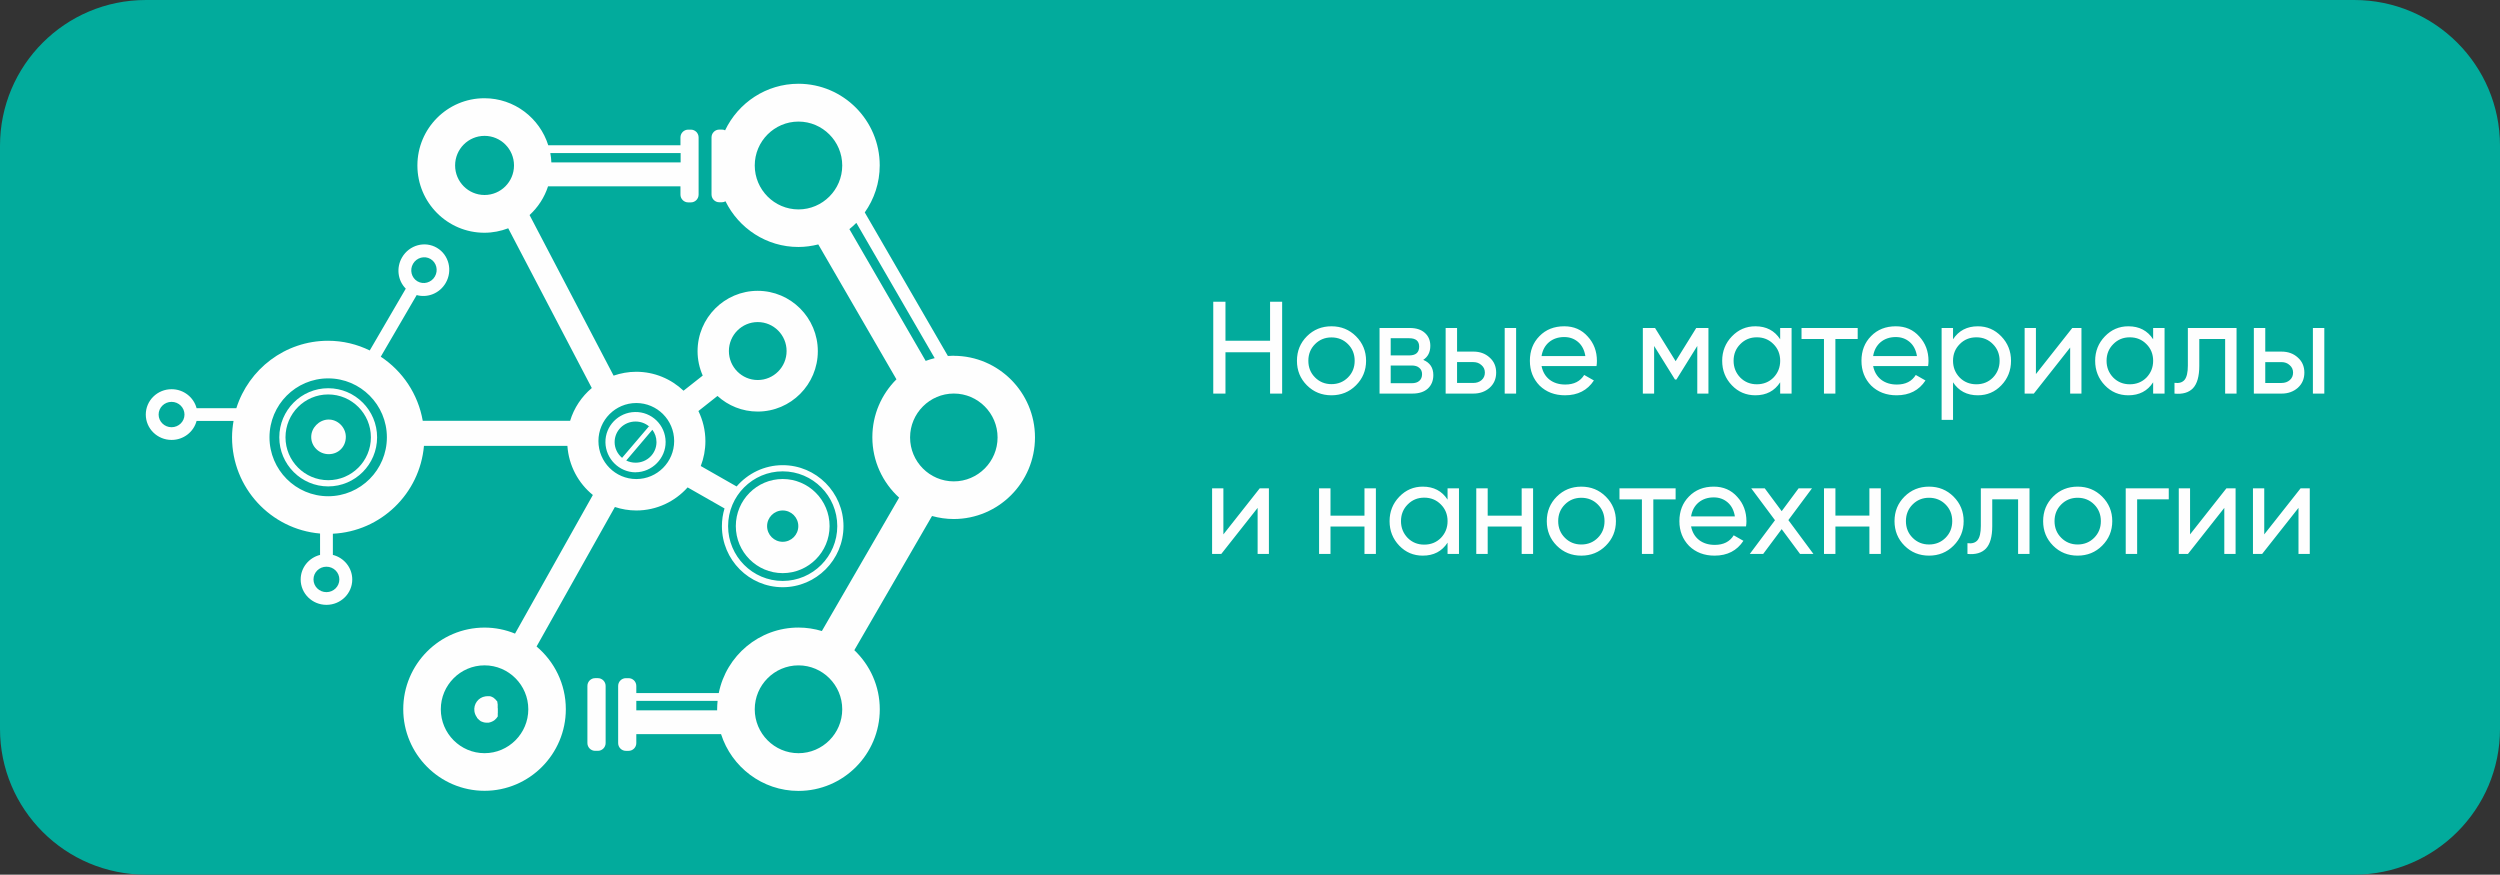 <?xml version="1.0" encoding="UTF-8"?> <svg xmlns="http://www.w3.org/2000/svg" xmlns:xlink="http://www.w3.org/1999/xlink" xml:space="preserve" width="90.752mm" height="31.75mm" version="1.1" style="shape-rendering:geometricPrecision; text-rendering:geometricPrecision; image-rendering:optimizeQuality; fill-rule:evenodd; clip-rule:evenodd" viewBox="0 0 2853.37 998.26"><rect x="0" y="0" width="2853.37" height="998.26" fill="#333333" stroke="none"/> <defs> <style type="text/css"> .fil1 {fill:#FEFEFE} .fil0 {fill:#02AB9C} </style> </defs> <g id="Слой_x0020_1">  <g id="_2724945142032"> <path class="fil0" d="M166.38 0l2520.62 0c91.87,0 166.38,74.51 166.38,166.38l-0 665.51c0,91.87 -74.5,166.38 -166.38,166.38l-2520.62 0c-91.87,-0 -166.38,-74.51 -166.38,-166.38l0 -665.5c0,-91.87 74.51,-166.38 166.38,-166.38z"></path> <path class="fil1" d="M893.33 654.14c29.51,0 53.51,-24.09 53.51,-53.71 0,-29.63 -24,-53.72 -53.51,-53.72 -29.51,0 -53.51,24.09 -53.51,53.72 0,29.62 24,53.71 53.51,53.71zm0 -71.52c9.83,0 17.81,8 17.81,17.88 0,9.87 -7.98,17.88 -17.81,17.88 -9.83,0 -17.81,-8.01 -17.81,-17.88 0,-9.88 7.98,-17.88 17.81,-17.88z"></path> <path class="fil1" d="M682.36 774l-3.06 0c-4.9,0 -8.87,3.99 -8.87,8.9l0 65.16c0,4.92 3.97,8.9 8.87,8.9l3.06 0c4.9,0 8.87,-3.98 8.87,-8.9l0 -65.16c0,-4.92 -3.97,-8.9 -8.87,-8.9z"></path> <path class="fil1" d="M612.38 737.94l89.43 -159.28c7.67,2.54 15.95,3.97 24.44,3.97 23.25,0 44.19,-10.25 58.57,-26.34l42.11 24.01c-1.94,6.43 -2.98,13.17 -2.98,20.27 0,38.46 31.15,69.65 69.38,69.65 38.23,0 69.38,-31.27 69.38,-69.65 0,-38.38 -31.15,-69.65 -69.38,-69.65 -21.01,0 -39.87,9.5 -52.61,24.31l-40.91 -23.34c3.43,-8.83 5.29,-18.4 5.29,-28.35 0,-12.34 -2.91,-24.01 -7.97,-34.41l21.76 -17.21c12.15,11.07 28.24,17.81 45.9,17.81 37.86,0 68.63,-30.9 68.63,-68.9 0,-38 -30.77,-68.9 -68.63,-68.9 -37.86,0 -68.63,30.9 -68.63,68.9 0,9.95 2.16,19.3 5.89,27.83l-21.91 17.28c-14.16,-13.39 -33.09,-21.62 -54.03,-21.62 -9.02,0 -17.66,1.64 -25.79,4.41l-95.91 -183.29c9.61,-8.83 16.99,-20.05 21.09,-32.77l151.13 0 0 9.43c0,4.94 3.95,8.9 8.87,8.9l2.98 0c4.92,0 8.87,-3.96 8.87,-8.9l0 -65.24c0,-4.94 -3.95,-8.9 -8.87,-8.9l-2.98 0c-4.92,0 -8.87,3.97 -8.87,8.9l0 8.9 -150.9 0c-9.76,-31.05 -38.75,-53.64 -72.88,-53.64 -42.18,0 -76.46,34.41 -76.46,76.76 0,42.35 34.28,76.76 76.46,76.76 9.61,0 18.7,-1.87 27.2,-5.09l95.39 182.32c-11.55,9.72 -20.27,22.67 -24.74,37.41l-168.2 0c-5.29,-30.52 -23.1,-56.78 -47.92,-73.17l40.99 -70.33c12.37,3.44 26.16,-1.87 33.09,-13.77 8.2,-14.06 3.73,-32.1 -9.99,-40.17 -13.71,-8.08 -31.52,-3.22 -39.79,10.92 -6.93,11.89 -4.85,26.56 4.25,35.69l-41.13 70.55c-14.38,-7.03 -30.48,-11.07 -47.55,-11.07 -49.04,0 -90.62,32.39 -104.7,76.98l-45.38 0c-3.28,-12.49 -14.83,-21.69 -28.54,-21.69 -16.25,0 -29.44,12.94 -29.44,28.95 0,16.01 13.19,28.95 29.44,28.95 13.71,0 25.26,-9.2 28.54,-21.7l42.18 0c-1.04,6.14 -1.71,12.35 -1.71,18.78 0,57.6 44.27,104.96 100.46,109.75l0 24.39c-12.74,3.22 -22.13,14.51 -22.13,28.06 0,16.01 13.19,28.95 29.44,28.95 16.24,0 29.44,-12.94 29.44,-28.95 0,-13.47 -9.39,-24.84 -22.13,-28.06l0 -24.17c54.85,-2.69 99.19,-45.78 103.96,-100.25l163.72 0c1.57,22.59 12.52,42.64 29.06,56.03l-88.83 158.23c-10.73,-4.41 -22.51,-6.88 -34.8,-6.88 -51.2,0 -92.78,41.82 -92.78,93.14 0,51.32 41.66,93.14 92.78,93.14 51.12,0 92.78,-41.82 92.78,-93.14 0,-28.73 -13.04,-54.46 -33.46,-71.6l0.08 0.08zm280.94 -199.98c34.36,0 62.3,28.06 62.3,62.54 0,34.49 -27.95,62.55 -62.3,62.55 -34.36,0 -62.3,-28.06 -62.3,-62.55 0,-34.49 27.95,-62.54 62.3,-62.54zm-116.48 -363.29l0 10.7 -147.55 0c-0.15,-3.67 -0.52,-7.26 -1.19,-10.7l148.74 0zm-257.4 14.14c0,-18.63 15.05,-33.74 33.61,-33.74 18.55,0 33.61,15.11 33.61,33.74 0,18.63 -15.05,33.74 -33.61,33.74 -18.56,0 -33.61,-15.11 -33.61,-33.74zm-47.99 112.22c4.1,-7.03 13.04,-9.5 19.9,-5.46 6.85,4.04 9.09,13.02 4.99,20.05 -4.1,7.03 -13.04,9.5 -19.9,5.46 -6.85,-4.04 -9.09,-13.02 -4.99,-20.05zm-275.65 186.58c-8.12,0 -14.76,-6.51 -14.76,-14.44 0,-7.93 6.56,-14.51 14.76,-14.51 8.2,0 14.76,6.51 14.76,14.51 0,8 -6.63,14.44 -14.76,14.44zm191.52 173.71c0,8 -6.56,14.51 -14.75,14.51 -8.2,0 -14.76,-6.51 -14.76,-14.51 0,-8 6.56,-14.51 14.76,-14.51 8.2,0 14.75,6.51 14.75,14.51zm-12.74 -94.94c-36.96,0 -67,-30.15 -67,-67.26 0,-37.11 30.03,-67.26 67,-67.26 36.96,0 66.99,30.15 66.99,67.26 0,37.11 -30.03,67.26 -66.99,67.26zm490.27 -198.78c18.19,0 32.93,14.81 32.93,33.07 0,18.25 -14.75,33.07 -32.93,33.07 -18.19,0 -32.93,-14.81 -32.93,-33.07 0,-18.25 14.75,-33.07 32.93,-33.07zm-95.39 135.78c0,23.94 -19.37,43.39 -43.22,43.39 -23.85,0 -43.22,-19.45 -43.22,-43.39 0,-23.94 19.38,-43.39 43.22,-43.39 23.85,0 43.22,19.45 43.22,43.39zm-216.41 356.26c-27.57,0 -49.93,-22.52 -49.93,-50.12 0,-27.61 22.43,-50.12 49.93,-50.12 27.5,0 49.93,22.52 49.93,50.12 0,27.61 -22.43,50.12 -49.93,50.12z"></path> <path class="fil1" d="M1088.5 405.99c-2.24,0 -4.39,0.15 -6.63,0.3l-94.87 -163.84c10.73,-15.19 17.07,-33.66 17.07,-53.71 0,-51.4 -41.66,-93.14 -92.78,-93.14 -36.88,0 -68.71,21.77 -83.69,53.12 -1.12,-0.53 -2.31,-0.82 -3.65,-0.82l-2.98 0c-4.92,0 -8.87,3.96 -8.87,8.9l0 65.16c0,4.94 3.95,8.9 8.87,8.9l2.98 0c1.49,0 2.83,-0.45 4.1,-1.12 15.12,30.82 46.72,52.15 83.17,52.15 7.82,0 15.42,-1.12 22.73,-2.92l89.2 153.97c-16.99,16.91 -27.5,40.32 -27.5,66.13 0,27.31 11.85,51.84 30.55,68.9l-88.16 152.25c-8.5,-2.54 -17.43,-3.96 -26.75,-3.96 -44.86,0 -82.42,32.17 -90.92,74.74l-94.12 0 0 -8.08c0,-4.94 -3.95,-8.9 -8.87,-8.9l-2.98 0c-4.92,0 -8.87,3.96 -8.87,8.9l0 65.16c0,4.94 3.95,8.9 8.87,8.9l2.98 0c4.92,0 8.87,-3.96 8.87,-8.9l0 -10.17 96.73 0c12,37.48 47.02,64.79 88.38,64.79 51.2,0 92.78,-41.82 92.78,-93.14 0,-26.56 -11.18,-50.5 -29.06,-67.48l88.68 -153.14c7.9,2.17 16.17,3.44 24.74,3.44 51.19,0 92.78,-41.82 92.78,-93.14 0,-51.32 -41.66,-93.14 -92.78,-93.14l0 -0.08zm-362.25 404.66l0 -10.7 92.78 0c-0.3,3.14 -0.52,6.36 -0.52,9.57 0,0.37 0,0.75 0,1.2l-92.33 0 0.08 -0.08zm185.11 49c-27.58,0 -49.93,-22.52 -49.93,-50.12 0,-27.61 22.43,-50.12 49.93,-50.12 27.5,0 49.93,22.52 49.93,50.12 0,27.61 -22.43,50.12 -49.93,50.12zm-49.93 -670.77c0,-27.68 22.43,-50.12 49.93,-50.12 27.5,0 49.93,22.52 49.93,50.12 0,27.61 -22.43,50.13 -49.93,50.13 -27.5,0 -49.93,-22.52 -49.93,-50.13zm107.98 72.65c2.76,-2.24 5.44,-4.64 7.98,-7.18l89.42 154.41c-3.5,0.82 -6.93,1.95 -10.28,3.14l-87.11 -150.45 0 0.08zm119.24 287.88c-27.58,0 -49.93,-22.52 -49.93,-50.12 0,-27.61 22.43,-50.12 49.93,-50.12 27.5,0 49.93,22.52 49.93,50.12 0,27.61 -22.43,50.12 -49.93,50.12z"></path> <path class="fil1" d="M374.59 443.1c-30.78,0 -55.82,25.14 -55.82,56.03 0,30.9 25.04,56.03 55.82,56.03 30.77,0 55.81,-25.14 55.81,-56.03 0,-30.9 -25.04,-56.03 -55.81,-56.03zm0 104.96c-26.83,0 -48.74,-21.92 -48.74,-48.93 0,-27.01 21.83,-48.93 48.74,-48.93 26.9,0 48.73,21.92 48.73,48.93 0,27.01 -21.83,48.93 -48.73,48.93z"></path> <path class="fil1" d="M725.36 539.01c18.85,0 34.58,-15.93 34.35,-34.79 -0.22,-19.15 -15.95,-34.42 -35.02,-33.97 -18.86,0.37 -33.98,15.93 -33.68,34.64 0.3,18.78 15.72,34.11 34.35,34.19l0 -0.08zm23.92 -34.41c0,13.02 -10.66,23.49 -23.85,23.49 -3.8,0 -7.45,-0.9 -10.66,-2.47l29.81 -35.09c2.98,3.89 4.69,8.75 4.69,13.99l0 0.08zm-23.85 -23.49c6.85,0 13.04,2.85 17.36,7.41 -0.67,-0.67 -1.41,-1.27 -2.16,-1.87l-30.63 35.91c-5.14,-4.34 -8.5,-10.77 -8.5,-17.96 0,-13.02 10.66,-23.49 23.85,-23.49l0.08 0z"></path> <path class="fil1" d="M374.36 478.86c-10.28,0.45 -19.08,9.43 -19.15,19.68 -0.15,10.85 8.87,19.82 19.97,19.82 11.25,0 19.67,-8.68 19.53,-19.97 -0.15,-10.92 -9.54,-19.97 -20.27,-19.53l-0.07 0z"></path> <path class="fil1" d="M568.05 808.26l0 -0.23 0 -0.15 0 -0.15 0 -0.15 0 -0.15 0 -0.15 0 -0.15 0 -0.08 0 -0.23 0 -0.22 0 -0.15 0 -0.15 0 -0.15 0 -0.07 0 -0.15 0 -0.22 0 -0.15 0 -0.22 0 -0.08 0 -0.15 0 -0.15 0 -0.15 0 -0.08 0 -0.15 0 -0.15 0 -0.15 0 -0.22 0 -0.22 0 -0.23 -0.15 -0.07 0 -0.08 0 -0.08 0 -0.23 0 -0.15 0 -0.15 0 -0.22 -0.15 -0.37 0 -0.15 0 -0.22 -0.08 0 0 -0.15 0 -0.08 0 -0.15 0 -0.08 0 -0.15 0 -0.08 0 -0.15 0 -0.15 -0.15 -0.15 -0.15 -0.22 -0.08 -0.23 -0.15 -0.15 -0.15 -0.15 -0.15 -0.15 -0.15 -0.15 -0.15 -0.15 -0.15 -0.15 -0.15 -0.15 -0.07 -0.15 -0.15 -0.15 -0.15 -0.22 -0.08 -0.15 -0.15 -0.15 -0.37 -0.3 -0.15 -0.15 -0.15 -0.15 -0.15 0 0 -0.15 -0.22 -0.15 -0.15 -0.15 -0.15 0 0 -0.15 -0.15 -0.15 -0.08 0 -0.08 -0.15 -0.22 -0.15 -0.22 -0.15 -0.08 0 -0.08 -0.15 -0.22 -0.15 -0.15 -0.15 -0.15 0 0 -0.08 -0.23 0 0 -0.15 -0.15 0 -0.15 -0.15 -0.22 -0.08 -0.08 0 -0.15 -0.08 -0.22 0 0 -0.08 -0.22 0 -0.08 -0.15 -0.07 0 -0.22 -0.15 -0.22 0 -0.15 -0.15 -0.22 -0.08 -0.15 -0.08 -0.22 0 -0.22 0 -0.08 -0.08 -0.15 0 -0.22 -0.08 -0.22 0 -0.15 -0.07 -0.08 0 -0.22 0 -0.22 0 -0.15 0 -0.07 0 -0.22 0 -0.22 0 -0.15 0 -0.22 0 -0.08 0 -0.37 0 -1.12 0 -0.07 0c-0.6,0 -1.19,0 -1.79,0.15 -8.2,1.2 -13.79,8.83 -12.6,17.06 0.37,2.47 1.34,4.79 2.68,6.66l0.08 0 0.08 0.22 0.08 0 0 0.23 0.07 0 0 0.22 0 0.15 0.45 0.37 0.15 0.22 0.15 0.23 0.37 0.37 0.37 0.3 0.15 0.15 0.15 0.15 0.15 0.15 0.15 0.15 0.15 0.15 0.15 0.15 0.08 0 0.07 0.15 0.08 0 0.07 0.15 0.08 0 0.08 0.15 0.15 0 0.08 0.15 0.15 0 0.08 0.15 0.15 0 0 0.15 0.15 0 0 0.15 0.15 0 0 0.15 0.15 0 0 0.08 0.22 0 0 0.15 0.22 0 0.22 0.23 0.22 0 0 0.07 0.22 0 0 0.08 0.22 0 0 0.08 0.15 0c2.16,0.97 4.55,1.35 6.93,1.2l0.89 0c2.61,-0.53 4.92,-1.5 6.86,-2.99l0.08 0 0.07 -0.15c1.34,-1.12 2.53,-2.47 3.43,-3.96l0 -0.22 0 -0.23 0 -0.22 0 -0.22 0 -0.23 0 -0.22 0 -0.23 0 -0.22 0 -0.22 0 -0.23 0 -0.07 0 -0.15 0 -0.15 0 -0.15 0 -0.08 0 -0.15 0 -0.23 0 -0.15 0 -0.22 0 -0.15 0.07 -0.15 0 -0.22 0 -0.23 0 -0.08 0 -0.07 0 -0.15 0 -0.15 0 -0.22 0 -0.15 0 -0.15 0 -0.15 0 -0.15 0 -0.08 0 -0.15 0 -0.15 0 -0.23 0 -0.15 0 -0.23 0 -0.15 0 -0.15 0 -0.22 0 -0.23 0 -0.15 0 -0.15 0 -0.22 0 -0.23 0 -0.15 0 -0.15 0 -0.22 0 -0.23 0 -0.15 0 -0.15 -0.15 -0.45z"></path> <path class="fil1" d="M1449.59 388.87l0 -44.47 13.78 0 0 104.82 -13.78 0 0 -47.17 -50.91 0 0 47.17 -13.93 0 0 -104.82 13.93 0 0 44.47 50.91 0zm98.05 50.91c-7.59,7.59 -16.92,11.38 -28,11.38 -11.08,0 -20.41,-3.79 -28,-11.38 -7.59,-7.59 -11.38,-16.92 -11.38,-28 0,-11.08 3.79,-20.41 11.38,-28 7.59,-7.59 16.92,-11.38 28,-11.38 11.08,0 20.41,3.79 28,11.38 7.69,7.69 11.53,17.02 11.53,28 0,10.98 -3.84,20.31 -11.53,28zm-28 -1.35c7.49,0 13.78,-2.55 18.87,-7.64 5.09,-5.09 7.64,-11.43 7.64,-19.02 0,-7.59 -2.55,-13.93 -7.64,-19.02 -5.09,-5.09 -11.38,-7.64 -18.87,-7.64 -7.39,0 -13.63,2.55 -18.72,7.64 -5.09,5.09 -7.64,11.43 -7.64,19.02 0,7.59 2.55,13.93 7.64,19.02 5.09,5.09 11.33,7.64 18.72,7.64zm104.76 -27.7c7.69,3.19 11.53,8.99 11.53,17.37 0,6.39 -2.09,11.53 -6.29,15.42 -4.19,3.79 -10.08,5.69 -17.67,5.69l-37.43 0 0 -74.87 34.44 0c7.39,0 13.13,1.85 17.22,5.54 4.19,3.69 6.29,8.63 6.29,14.82 0,7.18 -2.69,12.53 -8.09,16.02zm-16.02 -24.71l-21.11 0 0 19.62 21.11 0c7.59,0 11.38,-3.35 11.38,-10.03 0,-6.39 -3.79,-9.58 -11.38,-9.58zm-21.11 51.36l23.96 0c3.79,0 6.69,-0.9 8.68,-2.7 2.1,-1.8 3.15,-4.34 3.15,-7.64 0,-3.09 -1.05,-5.49 -3.15,-7.19 -2,-1.8 -4.89,-2.69 -8.68,-2.69l-23.96 0 0 20.22zm75.75 -36.09l18.57 0c7.49,0 13.67,2.24 18.57,6.74 4.99,4.39 7.49,10.13 7.49,17.22 0,7.09 -2.49,12.88 -7.49,17.37 -4.99,4.39 -11.18,6.59 -18.57,6.59l-31.6 0 0 -74.87 13.03 0 0 26.95zm54.36 47.92l0 -74.87 13.03 0 0 74.87 -13.03 0zm-54.36 -12.13l18.57 0c3.79,0 6.94,-1.1 9.43,-3.29 2.5,-2.2 3.74,-5.04 3.74,-8.54 0,-3.49 -1.3,-6.34 -3.9,-8.54 -2.49,-2.3 -5.59,-3.44 -9.28,-3.44l-18.57 0 0 23.81zm159.17 -19.31l-62.74 0c1.3,6.59 4.34,11.78 9.13,15.57 4.79,3.69 10.78,5.54 17.97,5.54 9.88,0 17.07,-3.64 21.56,-10.93l11.08 6.29c-7.39,11.28 -18.37,16.92 -32.94,16.92 -11.78,0 -21.46,-3.69 -29.05,-11.08 -7.39,-7.59 -11.08,-17.02 -11.08,-28.3 0,-11.38 3.64,-20.76 10.93,-28.15 7.29,-7.49 16.72,-11.23 28.3,-11.23 10.98,0 19.91,3.9 26.8,11.68 6.99,7.59 10.48,16.87 10.48,27.85 0,1.9 -0.15,3.85 -0.45,5.84zm-36.84 -33.09c-6.89,0 -12.68,1.95 -17.37,5.84 -4.59,3.89 -7.44,9.18 -8.54,15.87l50.01 0c-1.1,-6.89 -3.85,-12.23 -8.24,-16.02 -4.39,-3.79 -9.68,-5.69 -15.87,-5.69zm150.64 -10.33l13.93 0 0 74.87 -12.73 0 0 -54.36 -23.81 38.33 -1.64 0 -23.81 -38.33 0 54.36 -12.88 0 0 -74.87 13.93 0 23.51 37.89 23.51 -37.89zm95.8 12.88l0 -12.88 13.03 0 0 74.87 -13.03 0 0 -12.88c-6.39,9.88 -15.82,14.82 -28.3,14.82 -10.58,0 -19.52,-3.79 -26.8,-11.38 -7.39,-7.69 -11.08,-17.02 -11.08,-28 0,-10.88 3.69,-20.17 11.08,-27.85 7.39,-7.69 16.32,-11.53 26.8,-11.53 12.48,0 21.91,4.94 28.3,14.82zm-26.65 51.36c7.59,0 13.93,-2.55 19.02,-7.64 5.09,-5.29 7.64,-11.68 7.64,-19.17 0,-7.59 -2.54,-13.93 -7.64,-19.02 -5.09,-5.19 -11.43,-7.78 -19.02,-7.78 -7.49,0 -13.77,2.59 -18.87,7.78 -5.09,5.09 -7.64,11.43 -7.64,19.02 0,7.49 2.55,13.88 7.64,19.17 5.09,5.09 11.38,7.64 18.87,7.64zm51.04 -64.24l64.09 0 0 12.58 -25.46 0 0 62.29 -13.03 0 0 -62.29 -25.61 0 0 -12.58zm144.46 43.43l-62.74 0c1.3,6.59 4.34,11.78 9.13,15.57 4.79,3.69 10.78,5.54 17.97,5.54 9.89,0 17.07,-3.64 21.56,-10.93l11.08 6.29c-7.39,11.28 -18.37,16.92 -32.94,16.92 -11.78,0 -21.46,-3.69 -29.05,-11.08 -7.39,-7.59 -11.08,-17.02 -11.08,-28.3 0,-11.38 3.64,-20.76 10.93,-28.15 7.29,-7.49 16.72,-11.23 28.3,-11.23 10.98,0 19.91,3.9 26.8,11.68 6.99,7.59 10.48,16.87 10.48,27.85 0,1.9 -0.15,3.85 -0.45,5.84zm-36.84 -33.09c-6.89,0 -12.68,1.95 -17.37,5.84 -4.59,3.89 -7.44,9.18 -8.54,15.87l50.01 0c-1.1,-6.89 -3.84,-12.23 -8.23,-16.02 -4.39,-3.79 -9.68,-5.69 -15.87,-5.69zm93.59 -12.28c10.48,0 19.42,3.85 26.8,11.53 7.39,7.68 11.08,16.97 11.08,27.85 0,10.98 -3.69,20.31 -11.08,28 -7.29,7.59 -16.22,11.38 -26.8,11.38 -12.38,0 -21.81,-4.94 -28.3,-14.82l0 42.83 -13.03 0 0 -104.82 13.03 0 0 12.88c6.49,-9.88 15.92,-14.82 28.3,-14.82zm-1.65 66.19c7.49,0 13.78,-2.55 18.87,-7.64 5.09,-5.29 7.64,-11.68 7.64,-19.17 0,-7.59 -2.55,-13.93 -7.64,-19.02 -5.09,-5.19 -11.38,-7.78 -18.87,-7.78 -7.59,0 -13.93,2.59 -19.02,7.78 -5.09,5.09 -7.64,11.43 -7.64,19.02 0,7.49 2.54,13.88 7.64,19.17 5.09,5.09 11.43,7.64 19.02,7.64zm67.95 -11.68l41.48 -52.56 10.48 0 0 74.87 -12.88 0 0 -52.56 -41.48 52.56 -10.48 0 0 -74.87 12.88 0 0 52.56zm133.79 -39.68l0 -12.88 13.03 0 0 74.87 -13.03 0 0 -12.88c-6.39,9.88 -15.82,14.82 -28.3,14.82 -10.58,0 -19.52,-3.79 -26.8,-11.38 -7.39,-7.69 -11.08,-17.02 -11.08,-28 0,-10.88 3.69,-20.17 11.08,-27.85 7.39,-7.69 16.32,-11.53 26.8,-11.53 12.48,0 21.91,4.94 28.3,14.82zm-26.66 51.36c7.59,0 13.93,-2.55 19.02,-7.64 5.09,-5.29 7.64,-11.68 7.64,-19.17 0,-7.59 -2.55,-13.93 -7.64,-19.02 -5.09,-5.19 -11.43,-7.78 -19.02,-7.78 -7.49,0 -13.77,2.59 -18.86,7.78 -5.09,5.09 -7.64,11.43 -7.64,19.02 0,7.49 2.54,13.88 7.64,19.17 5.09,5.09 11.38,7.64 18.86,7.64zm66.31 -64.24l55.55 0 0 74.87 -13.03 0 0 -62.29 -29.5 0 0 30.55c0,11.98 -2.4,20.52 -7.19,25.61 -4.79,4.99 -11.83,7.04 -21.12,6.14l0 -12.28c5.19,0.7 9.04,-0.45 11.53,-3.45 2.49,-3.09 3.74,-8.53 3.74,-16.32l0 -42.83zm88.32 26.95l18.57 0c7.49,0 13.67,2.24 18.57,6.74 4.99,4.39 7.49,10.13 7.49,17.22 0,7.09 -2.49,12.88 -7.49,17.37 -4.99,4.39 -11.18,6.59 -18.57,6.59l-31.6 0 0 -74.87 13.03 0 0 26.95zm54.36 47.92l0 -74.87 13.03 0 0 74.87 -13.03 0zm-54.36 -12.13l18.57 0c3.79,0 6.94,-1.1 9.43,-3.29 2.5,-2.2 3.74,-5.04 3.74,-8.54 0,-3.49 -1.3,-6.34 -3.9,-8.54 -2.49,-2.3 -5.59,-3.44 -9.28,-3.44l-18.57 0 0 23.81zm-1189.15 172.83l41.48 -52.56 10.48 0 0 74.87 -12.88 0 0 -52.56 -41.48 52.56 -10.48 0 0 -74.87 12.88 0 0 52.56zm161.03 -21.41l0 -31.15 13.03 0 0 74.87 -13.03 0 0 -31.29 -38.78 0 0 31.29 -13.03 0 0 -74.87 13.03 0 0 31.15 38.78 0zm94.84 -18.27l0 -12.88 13.03 0 0 74.87 -13.03 0 0 -12.88c-6.39,9.88 -15.82,14.82 -28.3,14.82 -10.58,0 -19.52,-3.79 -26.8,-11.38 -7.39,-7.69 -11.08,-17.02 -11.08,-28 0,-10.88 3.69,-20.16 11.08,-27.85 7.39,-7.69 16.32,-11.53 26.8,-11.53 12.48,0 21.91,4.94 28.3,14.82zm-26.65 51.36c7.59,0 13.93,-2.55 19.02,-7.64 5.09,-5.29 7.64,-11.68 7.64,-19.17 0,-7.59 -2.55,-13.93 -7.64,-19.02 -5.09,-5.19 -11.43,-7.79 -19.02,-7.79 -7.49,0 -13.78,2.6 -18.87,7.79 -5.09,5.09 -7.64,11.43 -7.64,19.02 0,7.49 2.55,13.88 7.64,19.17 5.09,5.09 11.38,7.64 18.87,7.64zm111.23 -33.09l0 -31.15 13.03 0 0 74.87 -13.03 0 0 -31.29 -38.78 0 0 31.29 -13.03 0 0 -74.87 13.03 0 0 31.15 38.78 0zm96.05 34.29c-7.59,7.59 -16.92,11.38 -28,11.38 -11.08,0 -20.41,-3.79 -28,-11.38 -7.59,-7.59 -11.38,-16.92 -11.38,-28 0,-11.08 3.79,-20.41 11.38,-28 7.59,-7.59 16.92,-11.38 28,-11.38 11.08,0 20.41,3.79 28,11.38 7.69,7.69 11.53,17.02 11.53,28 0,10.98 -3.84,20.31 -11.53,28zm-28 -1.35c7.49,0 13.78,-2.54 18.87,-7.64 5.09,-5.09 7.64,-11.43 7.64,-19.02 0,-7.59 -2.55,-13.93 -7.64,-19.02 -5.09,-5.09 -11.38,-7.64 -18.87,-7.64 -7.39,0 -13.63,2.54 -18.72,7.64 -5.09,5.09 -7.64,11.43 -7.64,19.02 0,7.59 2.55,13.93 7.64,19.02 5.09,5.09 11.33,7.64 18.72,7.64zm43.57 -64.09l64.09 0 0 12.58 -25.45 0 0 62.29 -13.03 0 0 -62.29 -25.61 0 0 -12.58zm144.46 43.42l-62.74 0c1.3,6.59 4.34,11.78 9.13,15.57 4.79,3.69 10.78,5.54 17.97,5.54 9.88,0 17.07,-3.64 21.56,-10.93l11.08 6.29c-7.39,11.28 -18.37,16.92 -32.94,16.92 -11.78,0 -21.46,-3.69 -29.05,-11.08 -7.39,-7.59 -11.08,-17.02 -11.08,-28.3 0,-11.38 3.64,-20.76 10.93,-28.15 7.29,-7.49 16.72,-11.23 28.3,-11.23 10.98,0 19.91,3.89 26.8,11.68 6.99,7.59 10.48,16.87 10.48,27.85 0,1.9 -0.15,3.84 -0.45,5.84zm-36.84 -33.09c-6.89,0 -12.68,1.95 -17.37,5.84 -4.59,3.9 -7.44,9.18 -8.54,15.87l50.01 0c-1.1,-6.89 -3.85,-12.23 -8.24,-16.02 -4.39,-3.79 -9.68,-5.69 -15.87,-5.69zm85.14 25.9l28.6 38.63 -15.27 0 -20.96 -28.3 -21.11 28.3 -15.27 0 28.75 -38.48 -27.1 -36.39 15.42 0 19.32 26.06 19.31 -26.06 15.27 0 -26.95 36.24zm92.49 -5.09l0 -31.15 13.03 0 0 74.87 -13.03 0 0 -31.29 -38.78 0 0 31.29 -13.03 0 0 -74.87 13.03 0 0 31.15 38.78 0zm96.05 34.29c-7.59,7.59 -16.92,11.38 -28,11.38 -11.08,0 -20.41,-3.79 -28,-11.38 -7.59,-7.59 -11.38,-16.92 -11.38,-28 0,-11.08 3.79,-20.41 11.38,-28 7.59,-7.59 16.92,-11.38 28,-11.38 11.08,0 20.41,3.79 28,11.38 7.68,7.69 11.53,17.02 11.53,28 0,10.98 -3.85,20.31 -11.53,28zm-28 -1.35c7.49,0 13.77,-2.54 18.87,-7.64 5.09,-5.09 7.63,-11.43 7.63,-19.02 0,-7.59 -2.54,-13.93 -7.63,-19.02 -5.09,-5.09 -11.38,-7.64 -18.87,-7.64 -7.39,0 -13.63,2.54 -18.72,7.64 -5.09,5.09 -7.64,11.43 -7.64,19.02 0,7.59 2.54,13.93 7.64,19.02 5.09,5.09 11.33,7.64 18.72,7.64zm59.15 -64.09l55.55 0 0 74.87 -13.03 0 0 -62.29 -29.5 0 0 30.55c0,11.98 -2.4,20.51 -7.19,25.61 -4.79,4.99 -11.83,7.04 -21.11,6.14l0 -12.28c5.19,0.7 9.03,-0.45 11.53,-3.44 2.5,-3.1 3.74,-8.54 3.74,-16.32l0 -42.83zm138.47 65.44c-7.59,7.59 -16.92,11.38 -28,11.38 -11.08,0 -20.41,-3.79 -28,-11.38 -7.59,-7.59 -11.38,-16.92 -11.38,-28 0,-11.08 3.79,-20.41 11.38,-28 7.59,-7.59 16.92,-11.38 28,-11.38 11.08,0 20.41,3.79 28,11.38 7.69,7.69 11.53,17.02 11.53,28 0,10.98 -3.84,20.31 -11.53,28zm-28 -1.35c7.49,0 13.78,-2.54 18.87,-7.64 5.09,-5.09 7.64,-11.43 7.64,-19.02 0,-7.59 -2.55,-13.93 -7.64,-19.02 -5.09,-5.09 -11.38,-7.64 -18.87,-7.64 -7.39,0 -13.63,2.54 -18.72,7.64 -5.09,5.09 -7.64,11.43 -7.64,19.02 0,7.59 2.55,13.93 7.64,19.02 5.09,5.09 11.33,7.64 18.72,7.64zm54.9 -64.09l49.11 0 0 12.58 -36.09 0 0 62.29 -13.03 0 0 -74.87zm73.42 52.56l41.48 -52.56 10.48 0 0 74.87 -12.88 0 0 -52.56 -41.48 52.56 -10.48 0 0 -74.87 12.88 0 0 52.56zm84.67 0l41.48 -52.56 10.48 0 0 74.87 -12.88 0 0 -52.56 -41.48 52.56 -10.48 0 0 -74.87 12.88 0 0 52.56z"></path> </g> </g> </svg> 